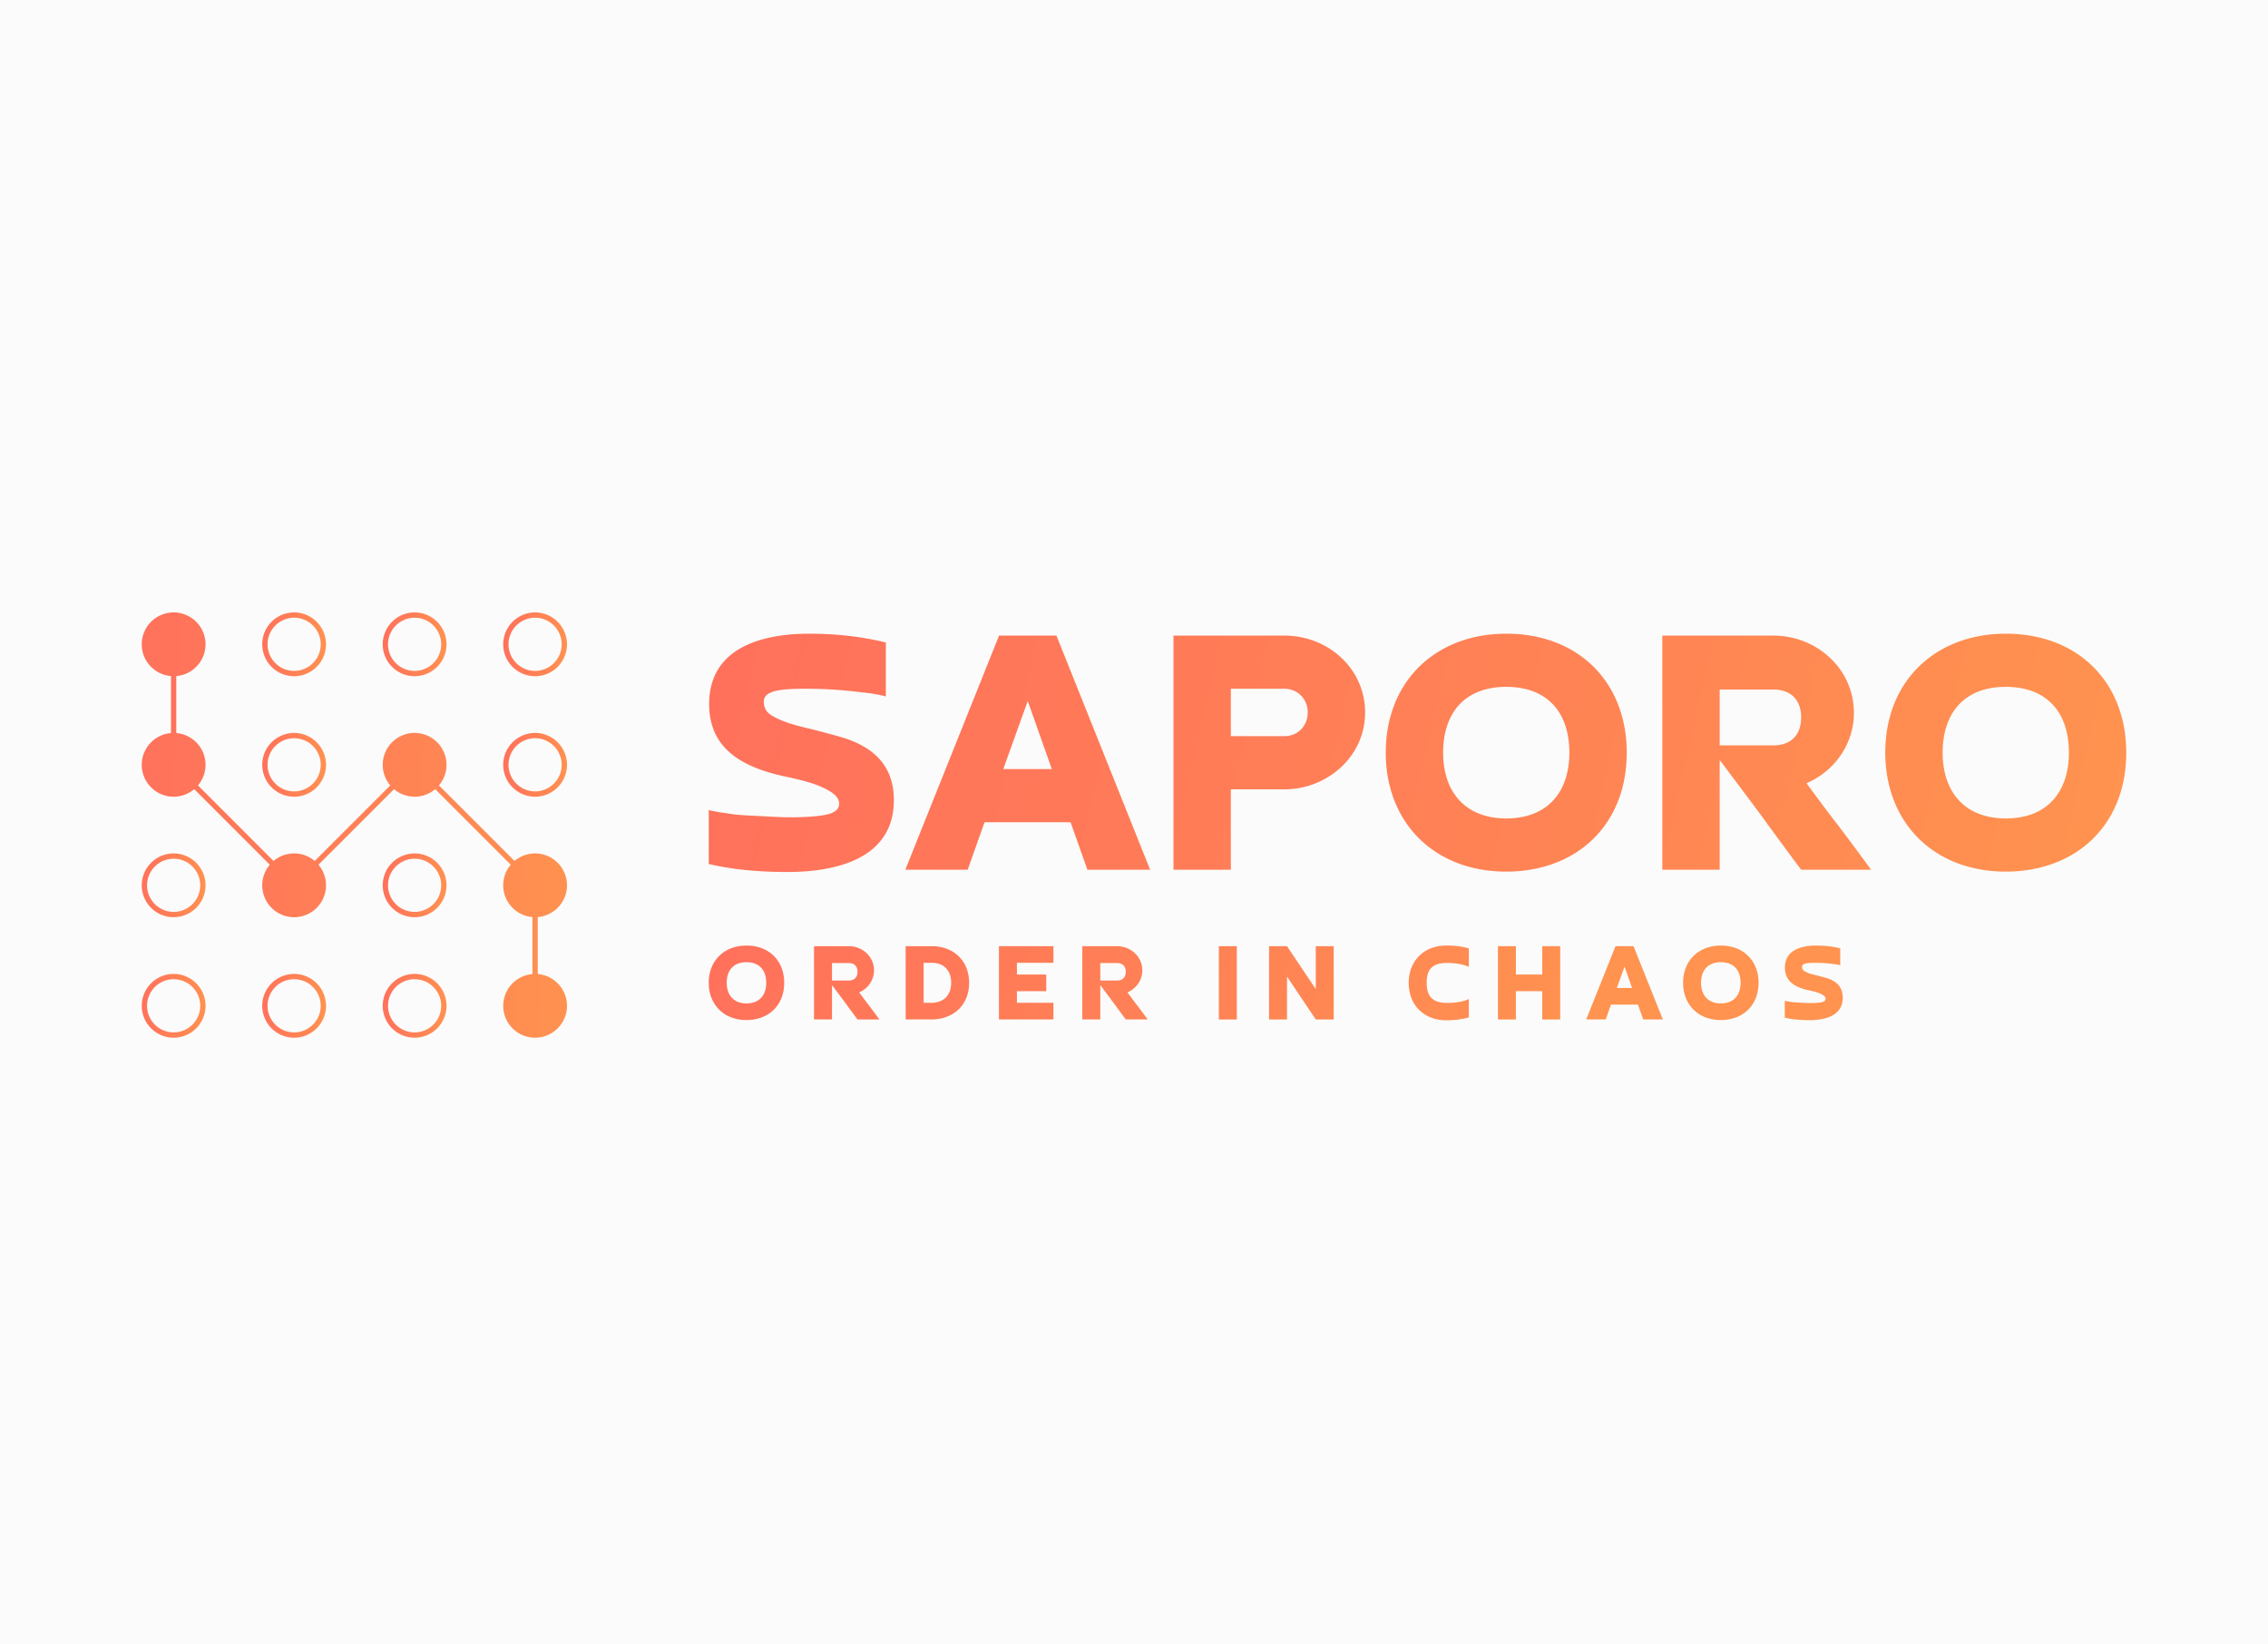 <?xml version="1.0" encoding="UTF-8"?>
<svg xmlns="http://www.w3.org/2000/svg" width="400" height="290" viewBox="0 0 400 290">
  <defs>
    <linearGradient x1=".1%" y1="8.633%" x2="106.038%" y2="12.697%" id="hdbadhes4a">
      <stop stop-color="#FF715B" offset="0%"></stop>
      <stop stop-color="#FF8554" offset="64.566%"></stop>
      <stop stop-color="#FF934F" offset="100%"></stop>
    </linearGradient>
    <linearGradient x1=".1%" y1="8.633%" x2="106.038%" y2="12.697%" id="ut1wfwzfkb">
      <stop stop-color="#FF715B" offset="0%"></stop>
      <stop stop-color="#FF8554" offset="64.566%"></stop>
      <stop stop-color="#FF934F" offset="100%"></stop>
    </linearGradient>
    <linearGradient x1=".1%" y1="8.633%" x2="106.038%" y2="12.696%" id="xch3mndc1c">
      <stop stop-color="#FF715B" offset="0%"></stop>
      <stop stop-color="#FF8554" offset="64.566%"></stop>
      <stop stop-color="#FF934F" offset="100%"></stop>
    </linearGradient>
    <linearGradient x1=".1%" y1="8.634%" x2="106.038%" y2="12.697%" id="0tfwocu0gd">
      <stop stop-color="#FF715B" offset="0%"></stop>
      <stop stop-color="#FF8554" offset="64.566%"></stop>
      <stop stop-color="#FF934F" offset="100%"></stop>
    </linearGradient>
    <linearGradient x1=".1%" y1="8.633%" x2="106.038%" y2="12.697%" id="7tcg0x2fbe">
      <stop stop-color="#FF715B" offset="0%"></stop>
      <stop stop-color="#FF8554" offset="64.566%"></stop>
      <stop stop-color="#FF934F" offset="100%"></stop>
    </linearGradient>
    <linearGradient x1=".1%" y1="8.633%" x2="106.037%" y2="12.696%" id="x2szeiz0if">
      <stop stop-color="#FF715B" offset="0%"></stop>
      <stop stop-color="#FF8554" offset="64.566%"></stop>
      <stop stop-color="#FF934F" offset="100%"></stop>
    </linearGradient>
    <linearGradient x1=".1%" y1="8.633%" x2="106.037%" y2="12.697%" id="jc8ddarddg">
      <stop stop-color="#FF715B" offset="0%"></stop>
      <stop stop-color="#FF8554" offset="64.566%"></stop>
      <stop stop-color="#FF934F" offset="100%"></stop>
    </linearGradient>
    <linearGradient x1=".1%" y1="8.633%" x2="106.038%" y2="12.697%" id="hx9p8cn82h">
      <stop stop-color="#FF715B" offset="0%"></stop>
      <stop stop-color="#FF8554" offset="64.566%"></stop>
      <stop stop-color="#FF934F" offset="100%"></stop>
    </linearGradient>
    <linearGradient x1=".1%" y1="48.831%" x2="100.944%" y2="52.699%" id="fhvkzftm9i">
      <stop stop-color="#FF715B" offset="0%"></stop>
      <stop stop-color="#FF8554" offset="64.566%"></stop>
      <stop stop-color="#FF934F" offset="100%"></stop>
    </linearGradient>
    <linearGradient x1=".1%" y1="49.82%" x2="79.347%" y2="52.86%" id="6vb94omi5j">
      <stop stop-color="#FF715B" offset="0%"></stop>
      <stop stop-color="#FF8554" offset="64.566%"></stop>
      <stop stop-color="#FF934F" offset="100%"></stop>
    </linearGradient>
  </defs>
  <g fill="none" fill-rule="evenodd">
    <path d="M0 0h400v290H0z" fill="#FBFBFB"></path>
    <path d="M63.75 26.876a5.63 5.63 0 0 1 5.624-5.626A5.632 5.632 0 0 1 75 26.876a5.631 5.631 0 0 1-5.626 5.624 5.63 5.63 0 0 1-5.624-5.624zm10.312 0a4.694 4.694 0 0 0-4.688-4.688 4.692 4.692 0 0 0-4.687 4.688 4.692 4.692 0 0 0 4.687 4.687 4.693 4.693 0 0 0 4.688-4.687z" fill="url(#hdbadhes4a)" transform="translate(25 108)"></path>
    <path d="M63.75 5.626A5.63 5.63 0 0 1 69.374 0 5.632 5.632 0 0 1 75 5.626a5.631 5.631 0 0 1-5.626 5.624 5.63 5.63 0 0 1-5.624-5.624zm10.312 0A4.694 4.694 0 0 0 69.374.937a4.693 4.693 0 0 0-4.687 4.689 4.692 4.692 0 0 0 4.687 4.687 4.693 4.693 0 0 0 4.688-4.687z" fill="url(#ut1wfwzfkb)" transform="translate(25 108)"></path>
    <path d="M42.5 48.126a5.631 5.631 0 0 1 5.624-5.626 5.632 5.632 0 0 1 5.626 5.626 5.631 5.631 0 0 1-5.626 5.624 5.63 5.63 0 0 1-5.624-5.624zm10.312 0a4.693 4.693 0 0 0-4.688-4.689 4.692 4.692 0 0 0-4.687 4.689 4.691 4.691 0 0 0 4.687 4.686 4.692 4.692 0 0 0 4.688-4.686z" fill="url(#xch3mndc1c)" transform="translate(25 108)"></path>
    <path d="M42.5 69.376a5.63 5.63 0 0 1 5.624-5.626 5.632 5.632 0 0 1 5.626 5.626A5.631 5.631 0 0 1 48.124 75a5.63 5.63 0 0 1-5.624-5.624zm10.312 0a4.693 4.693 0 0 0-4.688-4.689 4.692 4.692 0 0 0-4.687 4.689 4.691 4.691 0 0 0 4.687 4.686 4.692 4.692 0 0 0 4.688-4.686z" fill="url(#0tfwocu0gd)" transform="translate(25 108)"></path>
    <path d="M42.5 5.626A5.63 5.63 0 0 1 48.124 0a5.632 5.632 0 0 1 5.626 5.626 5.631 5.631 0 0 1-5.626 5.624A5.63 5.63 0 0 1 42.5 5.626zm10.312 0A4.694 4.694 0 0 0 48.124.937a4.693 4.693 0 0 0-4.687 4.689 4.692 4.692 0 0 0 4.687 4.687 4.693 4.693 0 0 0 4.688-4.687z" fill="url(#7tcg0x2fbe)" transform="translate(25 108)"></path>
    <path d="M21.25 69.376a5.63 5.63 0 0 1 5.624-5.626 5.632 5.632 0 0 1 5.626 5.626A5.631 5.631 0 0 1 26.874 75a5.63 5.63 0 0 1-5.624-5.624zm10.313 0a4.694 4.694 0 0 0-4.689-4.689 4.692 4.692 0 0 0-4.686 4.689 4.692 4.692 0 0 0 4.686 4.686 4.693 4.693 0 0 0 4.689-4.686zM21.25 26.876a5.63 5.63 0 0 1 5.624-5.626 5.632 5.632 0 0 1 5.626 5.626 5.631 5.631 0 0 1-5.626 5.624 5.63 5.63 0 0 1-5.624-5.624zm10.313 0a4.694 4.694 0 0 0-4.689-4.688 4.692 4.692 0 0 0-4.686 4.688 4.692 4.692 0 0 0 4.686 4.687 4.693 4.693 0 0 0 4.689-4.687z" fill="url(#hdbadhes4a)" transform="translate(25 108)"></path>
    <path d="M21.25 5.626A5.63 5.63 0 0 1 26.874 0 5.632 5.632 0 0 1 32.5 5.626a5.631 5.631 0 0 1-5.626 5.624 5.63 5.63 0 0 1-5.624-5.624zm10.313 0A4.694 4.694 0 0 0 26.874.937a4.693 4.693 0 0 0-4.686 4.689 4.692 4.692 0 0 0 4.686 4.687 4.693 4.693 0 0 0 4.689-4.687z" fill="url(#ut1wfwzfkb)" transform="translate(25 108)"></path>
    <path d="M0 48.126A5.631 5.631 0 0 1 5.624 42.5a5.632 5.632 0 0 1 5.626 5.626 5.631 5.631 0 0 1-5.626 5.624A5.63 5.63 0 0 1 0 48.126zm10.313 0a4.694 4.694 0 0 0-4.689-4.689 4.693 4.693 0 0 0-4.687 4.689 4.692 4.692 0 0 0 4.687 4.686 4.693 4.693 0 0 0 4.689-4.686z" fill="url(#x2szeiz0if)" transform="translate(25 108)"></path>
    <path d="M0 69.376a5.63 5.63 0 0 1 5.624-5.626 5.632 5.632 0 0 1 5.626 5.626A5.631 5.631 0 0 1 5.624 75 5.63 5.63 0 0 1 0 69.376zm10.313 0a4.694 4.694 0 0 0-4.689-4.689 4.693 4.693 0 0 0-4.687 4.689 4.692 4.692 0 0 0 4.687 4.686 4.693 4.693 0 0 0 4.689-4.686z" fill="url(#jc8ddarddg)" transform="translate(25 108)"></path>
    <path d="M69.844 63.773V53.726c2.882-.24 5.156-2.658 5.156-5.6a5.632 5.632 0 0 0-5.626-5.626 5.593 5.593 0 0 0-3.627 1.334l-13.331-13.33a5.592 5.592 0 0 0 1.334-3.628 5.632 5.632 0 0 0-5.626-5.626 5.63 5.63 0 0 0-5.624 5.626c0 1.382.503 2.648 1.334 3.628l-13.332 13.33a5.597 5.597 0 0 0-7.257 0l-13.33-13.33a5.592 5.592 0 0 0 1.335-3.629c0-2.944-2.274-5.362-5.157-5.602V11.227c2.883-.24 5.157-2.658 5.157-5.601A5.632 5.632 0 0 0 5.624 0 5.63 5.63 0 0 0 0 5.626c0 2.943 2.273 5.36 5.155 5.6v10.048A5.63 5.63 0 0 0 0 26.875 5.63 5.63 0 0 0 5.624 32.5a5.6 5.6 0 0 0 3.63-1.333l13.33 13.33a5.597 5.597 0 0 0-1.334 3.63 5.63 5.63 0 0 0 5.624 5.624 5.631 5.631 0 0 0 5.626-5.624 5.597 5.597 0 0 0-1.334-3.63l13.331-13.33a5.599 5.599 0 0 0 7.256 0l13.332 13.33a5.597 5.597 0 0 0-1.335 3.63c0 2.942 2.274 5.361 5.156 5.6v10.048a5.628 5.628 0 0 0-5.156 5.602A5.63 5.63 0 0 0 69.374 75 5.631 5.631 0 0 0 75 69.376c0-2.945-2.274-5.363-5.156-5.603z" fill="url(#hx9p8cn82h)" fill-rule="nonzero" transform="translate(25 108)"></path>
    <path d="M100 44.36v-9.512c.81.203 1.821.405 2.968.54 1.147.202 2.361.337 3.643.405 1.282.067 2.563.135 3.912.202l.214.01c1.27.064 2.478.125 3.564.125 3.17 0 5.397-.203 6.746-.54 1.282-.337 1.956-.944 1.956-1.889 0-.809-.607-1.416-1.213-1.888-2.228-1.484-4.859-2.092-7.489-2.699-7.42-1.484-14.234-4.452-14.234-12.952 0-10.051 9.512-12.412 17.674-12.412 4.52 0 9.107.472 13.493 1.552v9.511c-.522-.156-1.162-.272-1.923-.41-.226-.04-.462-.083-.708-.13h-.001c-1.147-.135-2.293-.27-3.575-.404a74.684 74.684 0 0 0-7.757-.405c-1.485 0-4.588 0-6.005.54-.944.337-1.551.742-1.551 1.821 0 .54.135 1.012.405 1.417.27.472.742.81 1.349 1.146 1.821 1.012 4.182 1.62 6.206 2.092 1.326.318 2.652.678 4.012 1.047l1.115.302c5.936 1.619 9.849 4.924 9.849 11.265 0 10.456-10.39 12.682-18.754 12.682-4.587 0-9.376-.337-13.896-1.416zm63.815-7.353h-15.178l-2.968 8.365h-10.996l16.528-41.285h10.119l16.527 41.285h-11.064l-2.968-8.365zm-3.305-9.377h-8.567l4.317-12.007 4.25 12.007zm21.452 17.742V4.087h19.562c7.69 0 14.235 5.802 14.235 13.56 0 7.824-6.747 13.558-14.235 13.558h-9.444v14.167h-10.119zm10.118-31.908h9.444c2.362 0 4.115 1.821 4.115 4.182 0 2.361-1.754 4.183-4.115 4.183h-9.444v-8.365zm48.57 22.868c7.353 0 11.13-4.722 11.13-11.603 0-7.285-4.047-11.602-11.13-11.602-7.42 0-11.13 4.722-11.13 11.602 0 7.151 4.114 11.603 11.13 11.603zM219.402 24.73c0 12.345 8.567 20.98 21.25 20.98 12.344 0 21.248-8.163 21.248-20.98 0-12.412-8.499-20.979-21.248-20.979-12.278 0-21.25 8.23-21.25 20.98zm58.891-11.13v9.849h9.444c3.103 0 4.925-1.822 4.925-4.925 0-3.103-1.822-4.924-4.925-4.924h-9.444zm15.314 16.528h-.002c4.993-2.16 8.365-6.95 8.365-12.413 0-7.758-6.542-13.627-14.233-13.627h-19.563v41.285h10.119v-19.36a3511.7 3511.7 0 0 1 7.218 9.646c2.362 3.238 4.722 6.476 7.15 9.714h12.345c-1.889-2.564-3.777-5.127-5.666-7.623-1.956-2.495-3.844-5.058-5.733-7.621zm35.144 6.205c7.354 0 11.132-4.722 11.132-11.603 0-7.285-4.048-11.602-11.132-11.602-7.42 0-11.13 4.722-11.13 11.602 0 7.151 4.115 11.603 11.13 11.603zM307.502 24.73c0 12.345 8.567 20.98 21.248 20.98 12.346 0 21.25-8.163 21.25-20.98 0-12.412-8.5-20.979-21.25-20.979-12.276 0-21.248 8.23-21.248 20.98z" fill="url(#fhvkzftm9i)" transform="translate(25 108)"></path>
    <path d="M100 65.319c0 3.865 2.682 6.568 6.653 6.568 3.865 0 6.653-2.555 6.653-6.568 0-3.887-2.661-6.57-6.653-6.57-3.844 0-6.653 2.578-6.653 6.57zm10.138 0c0 2.154-1.183 3.632-3.485 3.632-2.196 0-3.485-1.394-3.485-3.632 0-2.155 1.162-3.633 3.485-3.633 2.218 0 3.485 1.352 3.485 3.633zm11.598-3.485v3.083h2.956c.972 0 1.543-.57 1.543-1.542 0-.971-.571-1.541-1.543-1.541h-2.956zm4.794 5.174c1.563-.676 2.619-2.175 2.619-3.886 0-2.429-2.049-4.266-4.457-4.266h-6.125v12.926h3.169V65.72c.76 1.014 1.52 2.028 2.26 3.02a267.348 267.348 0 0 0 2.239 3.042h3.865a232.714 232.714 0 0 0-1.775-2.387 100.87 100.87 0 0 1-1.795-2.387zm12.738 4.774h-4.541V58.856h4.541c3.95 0 6.653 2.576 6.653 6.463 0 3.992-2.851 6.463-6.653 6.463zm0-2.936h-1.373V61.79h1.373c1.542 0 2.746.613 3.295 2.155.126.443.19.887.19 1.373 0 2.112-1.246 3.527-3.484 3.527zm11.915-9.99h9.61v2.935h-6.443v2.07h5.175v2.936h-5.175v2.049h6.442v2.936h-9.61V58.856zm20.827 6.061h-2.958v-3.083h2.958c.972 0 1.541.57 1.541 1.541 0 .972-.57 1.542-1.541 1.542zm1.837 2.091c.592.803 1.183 1.605 1.796 2.387.59.781 1.182 1.584 1.773 2.387h-3.865c-.76-1.014-1.5-2.028-2.239-3.042-.738-.992-1.499-2.006-2.26-3.02v6.062h-3.167V58.856h6.125c2.408 0 4.457 1.837 4.457 4.266 0 1.71-1.058 3.21-2.62 3.886zm19.288-8.152h-3.169v12.926h3.169V58.856zm13.92 0h3.169v12.926h-3.169l-5.069-7.562v7.562h-3.167V58.856h3.167l5.07 7.56v-7.56zm26.997 12.567V68.17c-.95.528-2.703.697-3.78.697-2.408 0-3.654-.95-3.654-3.548 0-2.45 1.056-3.506 3.632-3.506 1.14 0 2.767.19 3.802.697v-3.253c-1.267-.401-2.661-.507-3.991-.507-3.844 0-6.612 2.619-6.612 6.59 0 3.865 2.661 6.59 6.633 6.59 1.35 0 2.661-.148 3.97-.507zm12.949-12.567h3.168v12.926h-3.168v-4.985h-4.646v4.985h-3.168V58.856h3.168v5.005h4.646v-5.005zm12.126 10.307h4.752l.93 2.619h3.464l-5.176-12.926h-3.167l-5.175 12.926h3.442l.93-2.62zm1.035-2.936h2.682l-1.331-3.76-1.351 3.76zm21.82-.908c0 2.154-1.183 3.632-3.485 3.632-2.197 0-3.486-1.394-3.486-3.632 0-2.155 1.162-3.633 3.486-3.633 2.217 0 3.485 1.352 3.485 3.633zm-3.485 6.568c-3.971 0-6.653-2.703-6.653-6.568 0-3.992 2.81-6.57 6.653-6.57 3.991 0 6.653 2.683 6.653 6.57 0 4.013-2.787 6.568-6.653 6.568zm11.28-3.4v2.978c1.416.338 2.915.443 4.351.443 2.62 0 5.872-.697 5.872-3.97 0-1.986-1.225-3.02-3.083-3.528l-.35-.094c-.425-.116-.84-.228-1.256-.328-.633-.148-1.373-.338-1.943-.655-.19-.105-.337-.211-.423-.359a.784.784 0 0 1-.126-.443c0-.338.19-.465.486-.57.443-.17 1.415-.17 1.88-.17.823 0 1.604.043 2.428.127.401.042.76.085 1.12.127l.222.04c.238.044.439.08.602.129v-2.978c-1.373-.338-2.81-.486-4.225-.486-2.556 0-5.533.74-5.533 3.886 0 2.662 2.133 3.59 4.457 4.055.823.19 1.647.38 2.343.845.19.148.38.338.38.592 0 .295-.21.485-.612.591-.422.106-1.119.17-2.112.17-.34 0-.718-.02-1.116-.04l-.067-.003c-.422-.021-.823-.042-1.224-.064a9.404 9.404 0 0 1-1.142-.126 7.466 7.466 0 0 1-.928-.17z" fill="url(#6vb94omi5j)" transform="translate(25 108)"></path>
  </g>
</svg>
